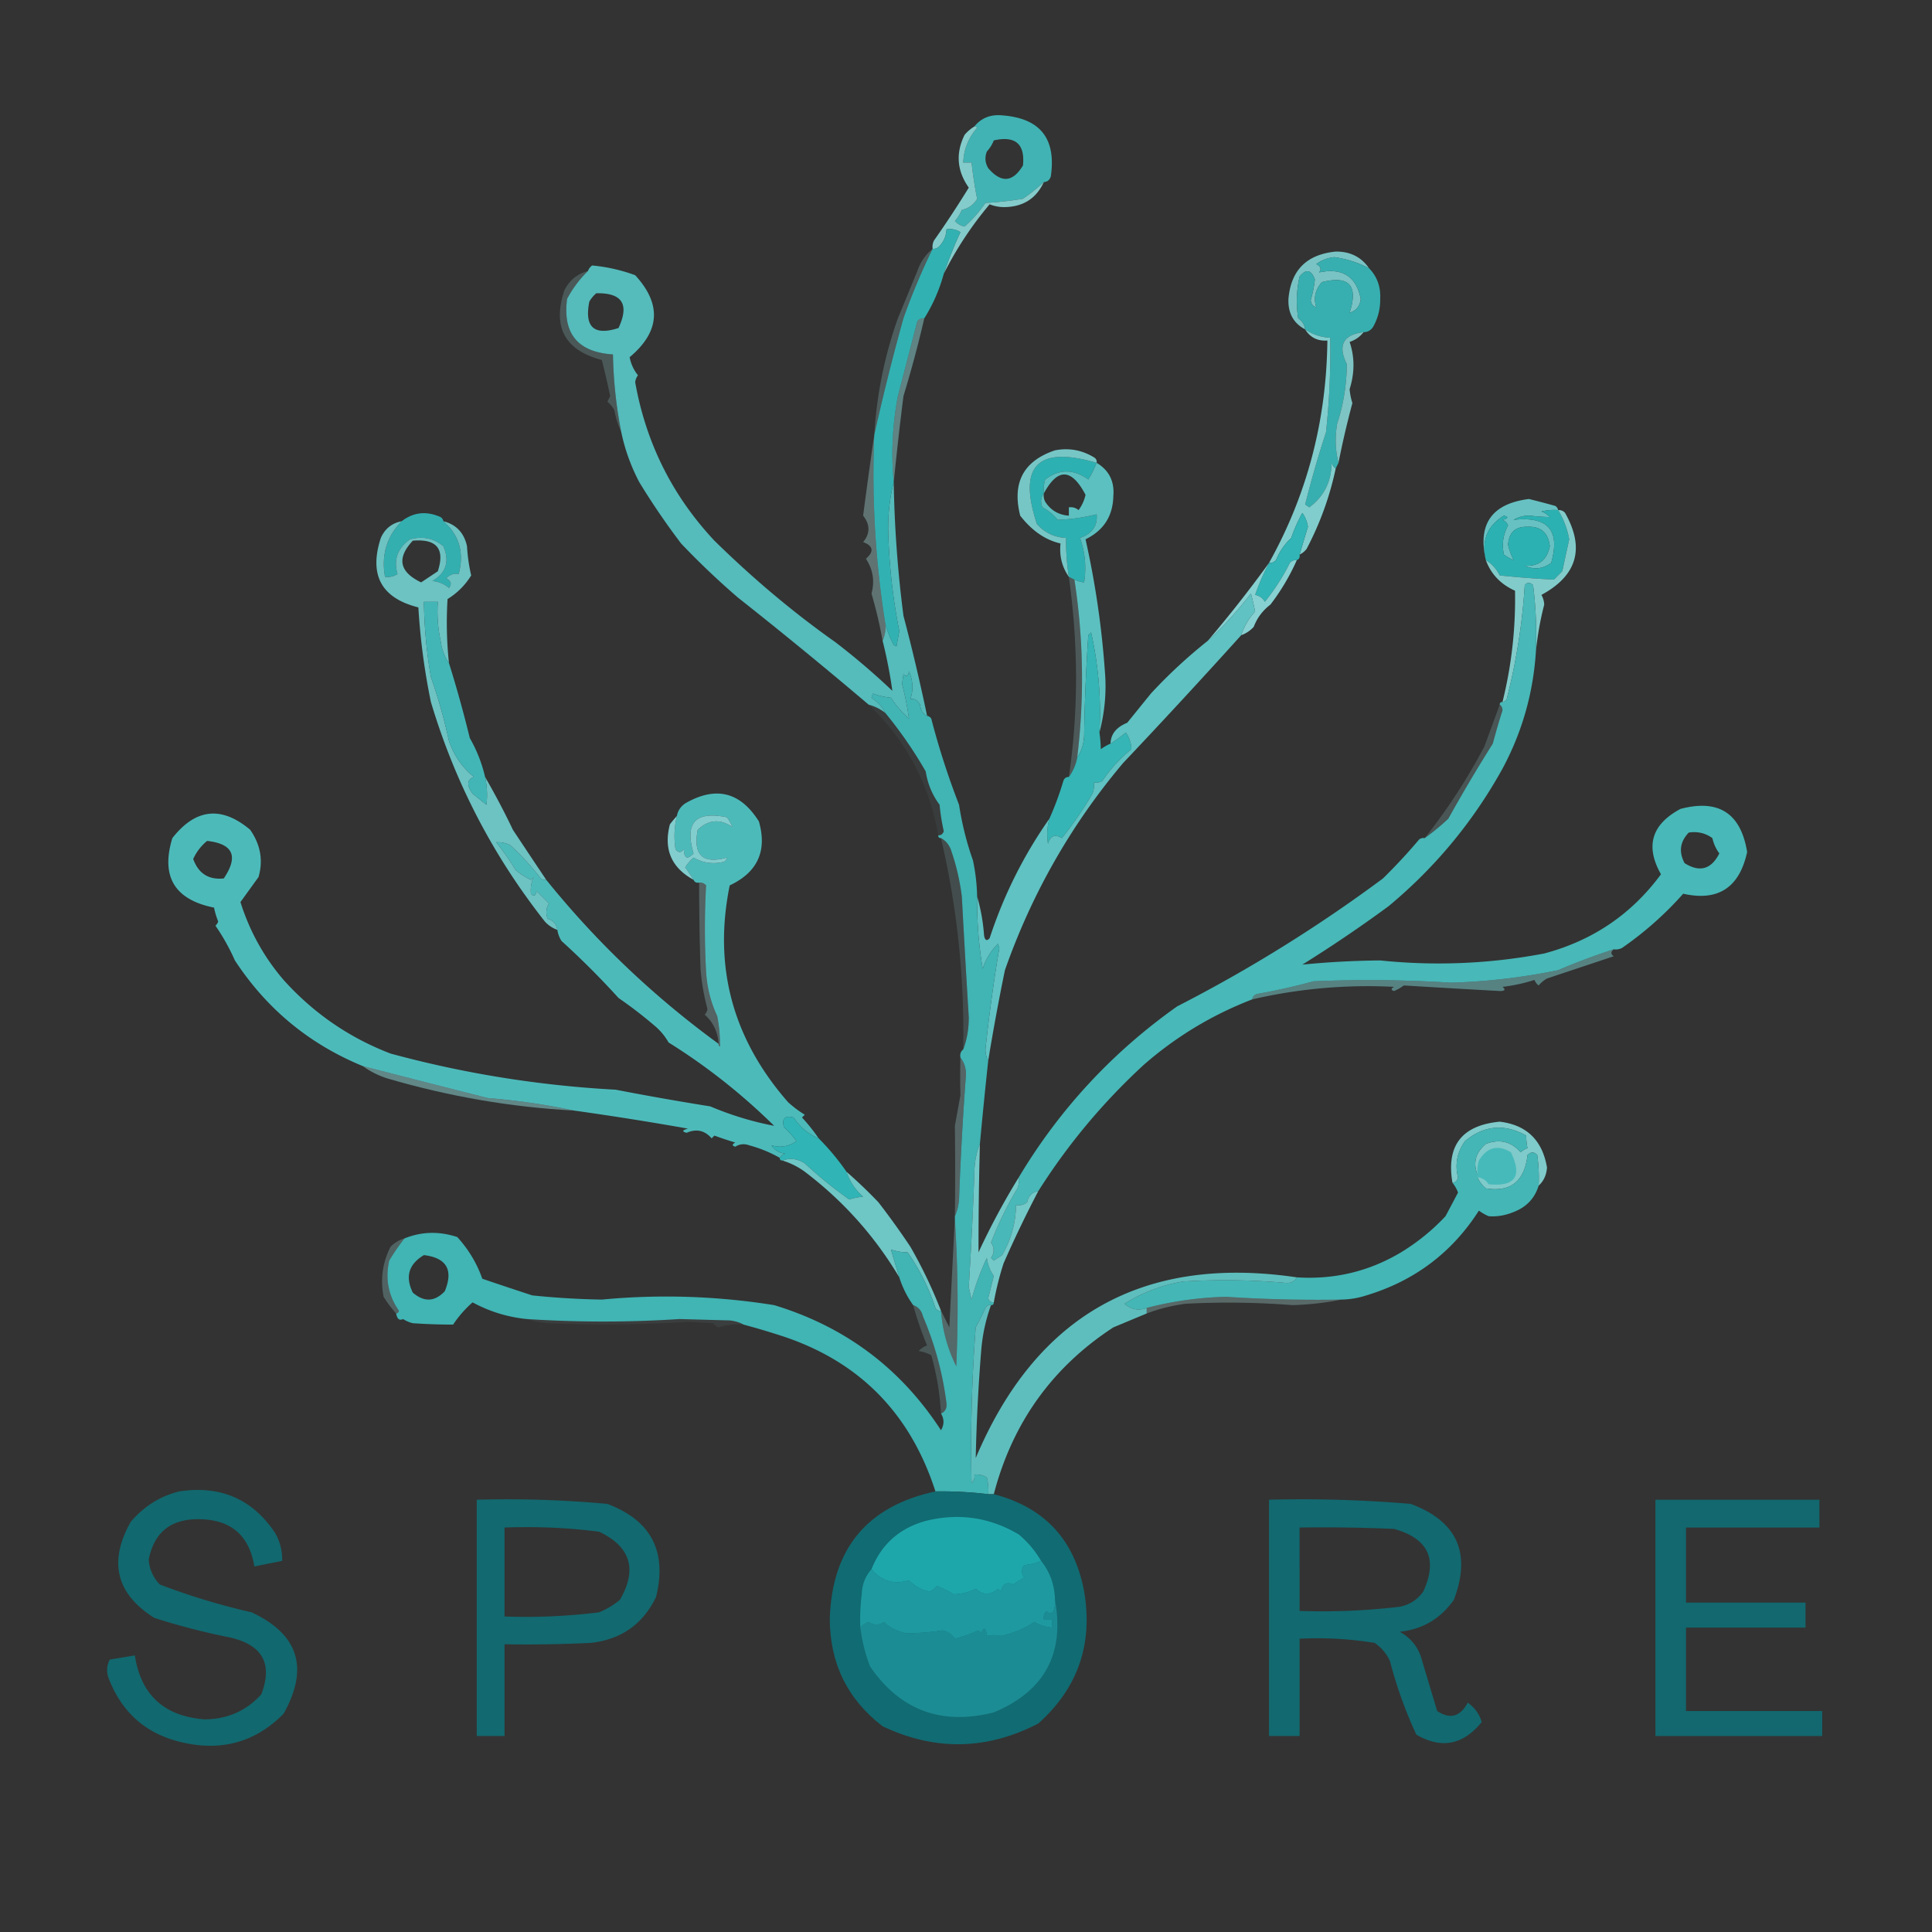 <?xml version="1.0" encoding="UTF-8"?>
<svg data-bbox="38.534 41.431 616.966 586.574" height="695" width="695" xmlns="http://www.w3.org/2000/svg" shape-rendering="geometricPrecision" text-rendering="geometricPrecision" image-rendering="optimizeQuality" fill-rule="evenodd" clip-rule="evenodd" data-type="ugc">
    <rect width="100%" height="100%" fill="#333333" stroke="none"/>
    <g>
        <path d="M375.5 65.5a67 67 0 0 1-7.5 6 123 123 0 0 1-13.5 1.5q-3.298 4.79-7.5 8.5a6.2 6.2 0 0 1-3.5-2 15.7 15.7 0 0 0 2.5-4q3.643-.795 5.5-4-1.244-6.18-2-13h-3q.31-7.195 5-12.5-.343-.598-1-.5 3.76-4.597 10-4 20.523 1.52 17.5 22-.625 1.884-2.5 2m-18-15q11.635-2.602 10.5 9-5.478 9.16-12.5 1-1.712-2.882-.5-6a12.6 12.6 0 0 0 2.5-4" fill="#42b6b7" opacity=".976"/>
        <path d="M350.5 45.5q.657-.098 1 .5-4.69 5.305-5 12.5h3q.756 6.82 2 13-1.857 3.205-5.5 4a15.7 15.7 0 0 1-2.5 4 6.2 6.2 0 0 0 3.5 2q4.202-3.71 7.5-8.5 6.808-.38 13.5-1.5a67 67 0 0 0 7.5-6q-4.173 9.021-14.5 9a14.4 14.4 0 0 1-5-1 127.2 127.2 0 0 0-16.5 25 146 146 0 0 1 6-15q-2.318-1.428-5-1-.162 3.424-2.5 6-1.006 1.128-2.5 1a4.93 4.93 0 0 1 .5-3 362 362 0 0 0 12.5-19q-6.398-9.077-1.5-19a14.7 14.7 0 0 1 3.5-3" fill="#86d0cf" opacity=".974"/>
        <path d="M492.5 96.5q-5.82-3.022-12.5-4-3.633.376-6.5 2.5 2.437 1.28 1 3 12.54-2.65 15 9.5-.416 3.903-4 5 4.772-14.723-10-11-3.579 4.166-2 9-1.724-.436-2-2.5a41.5 41.5 0 0 0 1.5-7.5q-1.996-5.283-5.5-1a39.9 39.9 0 0 0-.5 15q2.222 1.456 2.5 4-6.335-3.377-6-11 1.328-15.455 17-17 7.773-.096 12 6" fill="#7cc8c9" opacity=".966"/>
        <path d="M211.5 97.5q-4.482 4.34-7.5 10-2.475 18.78 16.5 20a158.3 158.3 0 0 0 3 28q-1.681-3.681-2.5-8a10.8 10.8 0 0 0-2.5-3l1-2a272 272 0 0 0-3-13q-19.986-5.257-13.5-25 2.707-5.464 8.5-7" fill="#a1d8d8" opacity=".227"/>
        <path d="M198.5 115.5q2 1 0 0" fill="#fefffe" opacity=".004"/>
        <path d="M317.5 230.5q1.262-2.818 1-6 1.032 3.78 3 7.5l1 .5 1-5.5a213 213 0 0 1-4-37q.007-8.814 2-16.5a428 428 0 0 0 3.5 48 706 706 0 0 1 8.5 36q-2.317-1.095-2.5-4-1.593-2.561-3.5-2 1.657-5.019-.5-10-.476 2.701-2 1l-.5 3.5a116 116 0 0 1 2.5 12.5 34.7 34.7 0 0 1-6.5-7.5 26.7 26.7 0 0 1-6.5-1.5l-.5 1.5q3.344 2.13 5 5.5-2.632-2.106-6-3-23.807-20.197-47-38.5a282 282 0 0 1-20.5-19.5 263 263 0 0 1-15-22 68.5 68.5 0 0 1-6.5-18 158.3 158.3 0 0 1-3-28q-18.975-1.22-16.5-20 3.018-5.66 7.5-10 .424-1.184 1.5-2a60.7 60.7 0 0 1 15.5 3.5q14.427 15.72-2 29.5.72 3.673 3 6.5a4.93 4.93 0 0 0-1 2.5q5.843 32.826 28.5 57 21.003 20.62 43.5 36.5a258 258 0 0 1 20.5 17.5 168 168 0 0 0-3.5-18m-103-125q13.977-.312 8 12.5-13.227 4.278-10.5-9.5 1.047-1.786 2.5-3" fill="#56bfbf" opacity=".967"/>
        <path d="M492.5 96.5q4.33 4.474 4 11a19.7 19.7 0 0 1-2.5 10q-1.224 1.984-3.5 2-11.014 1.361-6 11.5-.107 11.138-3.5 21.5-1.222 7.278.5 14l-1 2q-1.083-.627-1.5-2-.042 10.084-8 16l-1.5-1a378 378 0 0 1 7.5-26 268 268 0 0 0 1.5-34q-4.976-.246-9-3-.278-2.544-2.5-4a39.9 39.9 0 0 1 .5-15q3.504-4.283 5.5 1a41.5 41.5 0 0 1-1.5 7.5q.276 2.064 2 2.5 5.347 4.558 12 2 3.584-1.097 4-5-2.46-12.15-15-9.5 1.437-1.72-1-3 2.867-2.124 6.5-2.5 6.68.978 12.5 4m-7 16q-6.653 2.558-12-2-1.579-4.834 2-9 14.772-3.723 10 11" fill="#37b3b4" opacity=".967"/>
        <path d="M339.5 98.5q-2.368 8.642-7 16-1.494-.128-2.5 1a25651 25651 0 0 0-7 27q-2.958 15.517-1.5 31-1.993 7.686-2 16.5a213 213 0 0 0 4 37l-1 5.5-1-.5q-1.968-3.72-3-7.5-5.377-33.706-4-68a806 806 0 0 1 10.5-42 236 236 0 0 1 10.5-25q1.494.128 2.5-1 2.338-2.576 2.5-6 2.682-.428 5 1a146 146 0 0 0-6 15" fill="#33b5b6" opacity=".973"/>
        <path d="M214.5 130.5q2 1 0 0" fill="#00fffe" opacity=".004"/>
        <path d="M332.5 114.5a420 420 0 0 1-7.5 28 1259 1259 0 0 0-3.5 31q-1.458-15.483 1.5-31a25651 25651 0 0 1 7-27q1.006-1.128 2.5-1" fill="#8dd4d4" opacity=".498"/>
        <path d="M335.5 89.5a236 236 0 0 0-10.5 25 806 806 0 0 0-10.5 42q1.286-21.68 8.5-42l7-17q1.656-4.832 5.5-8" fill="#9fdcdb" opacity=".251"/>
        <path d="M490.5 119.5q-1.874 2.454-5 3.5 2.769 8.19 0 17a23 23 0 0 0 1 5 323 323 0 0 0-5 21.5q-1.722-6.722-.5-14 3.393-10.362 3.5-21.5-5.014-10.139 6-11.5" fill="#86d2d2" opacity=".906"/>
        <path d="M394.5 166.5q-1.503 3.72-3 6-8.009-5.746-15.5 0a12.9 12.9 0 0 0-.5 5q-1.67 2.17-.5 5a18.1 18.1 0 0 1 5.5 4.5q7.2-.281 14-2 .583 6.252-6 8.5 2.776 7.795 1.5 16-1.718-.178-3.5-1l-2-1a83 83 0 0 1-1-14q-6.293-.271-10.5-5-10.374-31.377 21.5-22" fill="#2eb4b5" opacity=".969"/>
        <path d="M394.5 166.5q-31.874-9.377-21.5 22 4.207 4.729 10.5 5a83 83 0 0 0 1 14q-3.699-5.277-3-12-8.16-1.847-14.5-10-4.495-17.771 12.5-23.5 7.473-1.44 14 2.5 1.197.686 1 2" fill="#7bcdcd" opacity=".954"/>
        <path d="M469.5 118.5q4.024 2.754 9 3 .332 17.05-1.5 34a378 378 0 0 0-7.5 26l1.5 1q7.958-5.916 8-16 .417 1.373 1.5 2a111 111 0 0 1-10.5 29q-1.062 1.321-2.5 2a1716 1716 0 0 1 3-10 11.6 11.6 0 0 0-2-5 54.3 54.3 0 0 0-4 9q-3.598 3.36-5.5 8-1.006 1.129-2.5 1 20.535-36.773 21-80-5.278.361-8-4" fill="#83d1d1" opacity=".976"/>
        <path d="M560.5 183.5a18.5 18.5 0 0 0-6 .5 7.3 7.3 0 0 1 3 2 60 60 0 0 1-7-.5q-3.318-.132-6 1.5 18.549-2.06 13.5 15.5-4.556 3.29-9.5 1 7.55.453 9-7-.785-7.29-8-7-6.574-.179-7 6.5a24.3 24.3 0 0 0 2 5.5 18.5 18.5 0 0 1-3.5-2q-1.21-5.529 1.5-10.5-.608-1.418-2-2 3.143-.834.5-1.5-8.948 5.427-6.5 16-4.507-19.455 15.5-22a331 331 0 0 1 9.5 2.5q.834.575 1 1.5" fill="#68c4c5" opacity=".979"/>
        <path d="M314.5 156.5q-1.377 34.294 4 68 .262 3.182-1 6-1.5-8.43-4-17 1.827-6.628-2-12.5 4.483-3.918-1-6 3.815-4.634 0-9.5a1666 1666 0 0 1 4-29" fill="#ade5e3" opacity=".357"/>
        <path d="M159.5 187.5q8.557 7.447 5.5 19-2.21-.552-4.5 1.5 2.64 1.448 1 3.5-2.58-2.182-6-2.5 7.47-4.277 4-12.5-5.205-4.34-12-2.5-6.741 4.788-4.5 12.5-2.034 1.32-4.5 1-2.064-11.769 6-20 6.32-4.896 14-1.5.834.575 1 1.5" fill="#34b2b3" opacity=".975"/>
        <path d="M560.5 183.5q2.944 4.763 4 10.5-1.246 5.742-2.5 11.5l-3 3a344 344 0 0 1-19.5-1.5q-1.822-3.563-5-5.5-2.448-10.573 6.5-16 2.643.666-.5 1.5 1.392.582 2 2-2.71 4.971-1.5 10.5a18.5 18.5 0 0 0 3.5 2q2.243.733 4 2 4.944 2.29 9.5-1 5.049-17.56-13.5-15.5 2.682-1.632 6-1.5 3.605.464 7 .5a7.3 7.3 0 0 0-3-2 18.5 18.5 0 0 1 6-.5m-12 20q-1.757-1.267-4-2a24.3 24.3 0 0 1-2-5.5q.426-6.679 7-6.5 7.215-.29 8 7-1.45 7.453-9 7" fill="#2cb2b3" opacity=".988"/>
        <path d="M374.5 195.5q.595-1.538 2-.5a2.43 2.43 0 0 1-2 .5" fill="#00fffe" opacity=".004"/>
        <path d="M567.5 200.5q2 1 0 0" fill="#fefffe" opacity=".004"/>
        <path d="M467.5 199.5q.258 1.487-1 2-1.494-.129-2.5 1a76.8 76.8 0 0 1-9 14q-1.158-2.023-3.5-2.5a81 81 0 0 1 5-11.5q1.494.129 2.5-1 1.902-4.64 5.5-8a54.3 54.3 0 0 1 4-9 11.6 11.6 0 0 1 2 5 1716 1716 0 0 0-3 10" fill="#31b7b8" opacity=".984"/>
        <path d="M560.5 183.5q1.494-.129 2.5 1 10.796 19.065-8.5 29.5a7.9 7.9 0 0 1 1 3.5 110.4 110.4 0 0 0-3 17 145 145 0 0 0-1-24q-1.664-1.635-3 0a221.6 221.6 0 0 1-6.5 41q-.575.834-1.5 1a153.7 153.7 0 0 0 4.5-40q-7.724-3.466-10.5-11 3.178 1.937 5 5.5a344 344 0 0 0 19.5 1.5l3-3q1.254-5.758 2.5-11.5-1.056-5.737-4-10.5" fill="#83cfce" opacity=".977"/>
        <path d="M144.5 187.5q-8.064 8.231-6 20 2.466.32 4.5-1-2.241-7.712 4.5-12.5 6.795-1.84 12 2.5 3.47 8.223-4 12.5 3.42.318 6 2.5 1.64-2.052-1-3.5 2.29-2.052 4.5-1.5 3.057-11.553-5.5-19 6.928 1.779 8.5 9a62 62 0 0 0 1.5 10.5q-3.209 5.21-8.5 8.5-.715 11.517.5 23-2.37-3.326-3-8a49.9 49.9 0 0 1-1-14h-5q.191 13.59 2.5 27a195 195 0 0 1 6.5 23q2.678 7.884 9 13-3.79 1.414-.5 6l5 4a30.3 30.3 0 0 0-.5-10q5.62 9.763 10 19a4610 4610 0 0 0 12 18 2.43 2.43 0 0 1-2-.5 94 94 0 0 0-11-12q-2.497-1.183-5-1a82 82 0 0 1 7 10 25.6 25.6 0 0 0 5.5 3.5l1-1q-1.313 2.716-1 6 1.524 1.701 2-1l4.5 4.5q-1.614 2.589-.5 5.5 3.107.904 3.5 4a11.1 11.1 0 0 1-4.5-3q-28.046-35.592-41-79a237.5 237.5 0 0 1-4.5-34q-20.017-5.023-13.5-25 2.22-4.976 7.5-6m4 7q12.934-1.083 9 11l-6 4q-11.784-5.616-3-15" fill="#6fc7c7" opacity=".971"/>
        <path d="M394.5 166.5q6.688 4.019 6 12-.257 10.755-10 15.5a320.5 320.5 0 0 1 7 48q.839 10.727-2 21.5a131 131 0 0 0-3-36l-1 1a688 688 0 0 0-1.5 36q-.148 4.533-2.5 8 3.914-32.022-1-64 1.782.822 3.5 1 1.276-8.205-1.5-16 6.583-2.248 6-8.5a67.8 67.8 0 0 1-14 2 18.1 18.1 0 0 0-5.5-4.5q-1.17-2.83.5-5a12.9 12.9 0 0 1 .5-5q7.491-5.746 15.5 0 1.497-2.28 3-6m-19 11q7.449-13.865 15 .5a14.3 14.3 0 0 1-2.5 5.5q-1.517-1.255-3.5-1v3q-5.513-.38-8.5-5a4.93 4.93 0 0 1-.5-3" fill="#5ec3c3" opacity=".98"/>
        <path d="M542.5 214.5q.595-1.538 2-.5a2.43 2.43 0 0 1-2 .5" fill="#00fffe" opacity=".004"/>
        <path d="M466.5 201.5a78 78 0 0 1-9.5 16q-4.155 3.152-6 8a11.1 11.1 0 0 1-4.5 3q1.595-4.83 5-8.5a92 92 0 0 0-1.5-6.5 134.3 134.3 0 0 1-15.5 17 448 448 0 0 0 22-28 81 81 0 0 0-5 11.5q2.342.477 3.5 2.5a76.8 76.8 0 0 0 9-14q1.006-1.129 2.5-1" fill="#88d2d3" opacity=".992"/>
        <path d="m384.5 207.5 2 1q4.914 31.978 1 64a17.04 17.04 0 0 1-3 7q5.169-35.091 0-72" fill="#ace2e2" opacity=".22"/>
        <path d="M312.5 253.5q3.368.894 6 3a153.3 153.3 0 0 1 14.5 21q1.075 6.76 5 12a74 74 0 0 0 1.5 9.5q-.504 1.545-2 1.5-4.781-27.711-25-47" fill="#9dd8d8" opacity=".059"/>
        <path d="M161.5 238.5a442 442 0 0 1 7.5 27 51.3 51.3 0 0 1 5.5 14q1.082 4.976.5 10l-5-4q-3.29-4.586.5-6-6.322-5.116-9-13a195 195 0 0 0-6.5-23 173 173 0 0 1-2.5-27h5a49.9 49.9 0 0 0 1 14q.63 4.674 3 8" fill="#43babb" opacity=".973"/>
        <path d="M539.5 253.5q.936.626 1 2a246 246 0 0 0-3.5 12 569 569 0 0 0-16 27 83 83 0 0 1-8.5 7q12.212-15.39 21.5-33 2.722-7.458 5.5-15" fill="#a5dfdf" opacity=".2"/>
        <path d="M395.5 263.5q.408 2.721.5 6a18.5 18.5 0 0 1 3.5-2 55 55 0 0 0 5.5-4q1.952 2.853 2 6a52.7 52.7 0 0 0-10.5 11.5 4.93 4.93 0 0 1-3 .5 8.4 8.4 0 0 1-.5 4 132 132 0 0 1-11 16q-3.681-2.27-5 2a20.7 20.7 0 0 1 .5-9 108 108 0 0 0 5-13.5q.504-1.545 2-1.5a17.04 17.04 0 0 0 3-7q2.352-3.467 2.5-8a688 688 0 0 1 1.5-36l1-1a131 131 0 0 1 3 36" fill="#35b7b7" opacity=".981"/>
        <path d="M446.5 228.5a2660 2660 0 0 1-42.5 46q-27.992 33.214-42.5 74.5a810 810 0 0 0-6 32.5q-.984-1.683-1-4a590 590 0 0 1 5-36.5l-.5-1.5a22.2 22.2 0 0 0-5.5 9 149.4 149.4 0 0 1-2-26q1.97 6.666 2.5 14 .476 2.701 2 1 7.61-23.22 21.5-43a20.7 20.7 0 0 0-.5 9q1.319-4.27 5-2a132 132 0 0 0 11-16 8.4 8.4 0 0 0 .5-4 4.93 4.93 0 0 0 3-.5 52.7 52.7 0 0 1 10.5-11.5q-.048-3.147-2-6a55 55 0 0 1-5.5 4q.111-5.106 6-7.5l8.5-10.5a182 182 0 0 1 20.5-19 134.3 134.3 0 0 0 15.5-17 92 92 0 0 1 1.5 6.5q-3.405 3.67-5 8.5" fill="#61c4c4" opacity=".984"/>
        <path d="M552.5 234.5q-1.452 22.35-12 42-15.82 28.577-41 49.5a490 490 0 0 1-31 21 313 313 0 0 1 28-1.5q29.71 3.067 59-2.5 26.175-6.975 42-28.5-8.576-15.157 7-23.5 20.595-5.457 24 15.5-4.182 19.237-23 15a122.5 122.5 0 0 1-22 19.5 4.93 4.93 0 0 1-3 .5 239 239 0 0 0-20 7.5 221 221 0 0 1-38.5 4.5 474 474 0 0 0-49.5-.5 221 221 0 0 1-20 4.5q-1.82.37-2 2-21.546 8.284-39 23.5-22.064 20.303-38 45.5-3.302.538-4 4-1.783 1.393-4 1-.164 9.654-5 18l-3 2-1-1q1.854-2.716 0-5.5a122.4 122.4 0 0 1 9.5-19.5 8.4 8.4 0 0 0 .5-4q22.002-36.753 57-61.5a526.7 526.7 0 0 0 74-46q6.795-6.665 13-14a2.43 2.43 0 0 1 2-.5 83 83 0 0 0 8.5-7 569 569 0 0 1 16-27q1.598-6.045 3.5-12-.064-1.374-1-2 0-1 1-1 .925-.166 1.5-1a221.6 221.6 0 0 0 6.5-41q1.336-1.635 3 0a145 145 0 0 1 1 24m55 65q4.778-.72 8.5 2a14.3 14.3 0 0 0 2.5 5.5q-4.364 8.62-12.5 3.5-3.237-6.059 1.5-11" fill="#49bbbb" opacity=".975"/>
        <path d="M262.5 328.5q2 1 0 0" fill="#fefffe" opacity=".004"/>
        <path d="M338.5 301.5q2.39 1.272 3.5 4a82 82 0 0 1 4 17 6187 6187 0 0 0 2.5 43.5q-.015 6.343-2 11.5.71-38.922-8-76" fill="#a5dfde" opacity=".153"/>
        <path d="M86.5 352.5q2.755.209 1 2-1.195-.686-1-2" fill="#00fffe" opacity=".004"/>
        <path d="M580.5 341.5q-1.647 1.345 0 2.5l-24 8a10.8 10.8 0 0 0-3 2.5 4.46 4.46 0 0 1-1.5-2 59.7 59.7 0 0 1-11.5 2.5q1.81 1.527-1 1.5-17.325-.954-34.5-2a18 18 0 0 1-3.5 2q-1.794-.519 0-1.5a184.4 184.4 0 0 0-51 4.5q.18-1.63 2-2a221 221 0 0 0 20-4.5 474 474 0 0 1 49.5.5 221 221 0 0 0 38.5-4.5 239 239 0 0 1 20-7.5" fill="#7acccb" opacity=".522"/>
        <path d="M294.5 409.5q-5.634-2.327-9-7.5-4.75-1.25-3.5 3.5a32 32 0 0 1 4.5 5q-4.269 2.952-9 1.5 1.755 2.632 5 3-1.374.417-2 1.5a46.8 46.8 0 0 0-11-4.5q-2.603-.977-5 .5-1.794-.519 0-1.5a122 122 0 0 1-7.5-2.5l-1 1q-3.71-4.3-9-2-2.643-.666.5-1.5a1170 1170 0 0 0-41-6.5q-15.14-3.224-31-4.5a18073 18073 0 0 1-45-11.5q-28.85-11.843-46-38-2.978-6.723-7-12.5.685-.621 1-1.5a28 28 0 0 1-1.5-5q-21.32-4.303-15-25 12.541-16.008 28-3 5.587 8.037 3 17l-6.5 9q4.896 15.63 15.5 28 16.143 17.932 38.5 26.5 39.661 10.776 81 13a1042 1042 0 0 0 34 6q11.271 4.76 23 7-17.489-17.203-38-30a21.5 21.5 0 0 0-5-6 155 155 0 0 0-13-10 297 297 0 0 0-20.5-20.5 10.1 10.1 0 0 1-1.5-4q-.393-3.096-3.5-4-1.114-2.911.5-5.5l-4.5-4.5q-.476 2.701-2 1-.313-3.284 1-6l-1 1a25.6 25.6 0 0 1-5.5-3.5 82 82 0 0 0-7-10q2.503-.183 5 1a94 94 0 0 1 11 12 2.43 2.43 0 0 0 2 .5q26.971 33.464 62 59-.098.657.5 1a53.4 53.4 0 0 0-1-11q-3.51-7.531-4-16a284 284 0 0 1 0-31q-1.006-1.129-2.5-1-1.487.258-2-1a116 116 0 0 0-3-4.5 15 15 0 0 1 3-3.5q5.115 2.968 11 1.5.834-.574 1-1.5a33 33 0 0 0 3-7 344 344 0 0 1-1-4 18.5 18.5 0 0 0-2-3.5q-16.977-3.524-12 13-3.366 3.524-3.5-1.5-1.5 2-3 0a31.3 31.3 0 0 1 .5-12q.538-2.806 3-4.5 16.45-9.487 26.5 6.5 4.545 15.914-10.5 23-8.931 43.82 21 78a39.5 39.5 0 0 0 6 4.5l-1 1a65 65 0 0 1 6 7.5m-220-107q14.078 1.554 6 13.5-8.177.84-11-7 1.785-3.867 5-6.5m189-5a344 344 0 0 0 1 4 33 33 0 0 1-3 7q-13.116 3.64-10.5-10 5.791-5.503 12.5-1" fill="#4ebdbd" opacity=".976"/>
        <path d="M251.5 317.5q1.494-.129 2.5 1a284 284 0 0 0 0 31q.49 8.469 4 16a53.4 53.4 0 0 1 1 11q-.598-.343-.5-1-.385-6.358-5-10.5a3.94 3.94 0 0 0 1-2 79.3 79.3 0 0 1-2.5-14.5 990 990 0 0 1-.5-31" fill="#a9e1e1" opacity=".278"/>
        <path d="M243.5 293.5a31.3 31.3 0 0 0-.5 12q1.5 2 3 0 .134 5.024 3.5 1.5-4.977-16.524 12-13a18.5 18.5 0 0 1 2 3.5q-6.709-4.503-12.5 1-2.616 13.64 10.5 10-.166.926-1 1.5-5.885 1.468-11-1.5a15 15 0 0 0-3 3.5 116 116 0 0 1 3 4.5q-12.037-6.584-8.5-20a81 81 0 0 1 2.5-3" fill="#84d1d2" opacity=".977"/>
        <path d="M130.5 383.5q22.558 5.796 45 11.5 15.86 1.276 31 4.5-33.714-1.788-67-11.5-4.985-1.56-9-4.5" fill="#8ad2d2" opacity=".531"/>
        <path d="M345.5 380.5q1.941 2.322 2 6a1154 1154 0 0 0-2.5 45q-.286 3.312-1.5 6 .214-16.405 0-32.5l2-11a255 255 0 0 1 0-13.5" fill="#abe2e1" opacity=".29"/>
        <path d="M553.5 426.5a61 61 0 0 0-.5-11q-1.67-1.817-3.5 0-1.598 14.15-15 12-1.989-1.713-3-4 2.544.278 4 2.5 14.297 1.45 8-11.5-7.09-4.227-11.5 3a12.9 12.9 0 0 0-.5 5q-2.511-6.314 3-11 7.422-2.803 12.5 3a9.5 9.5 0 0 1 2.5-1.5q-.449-1.98-.5-4.5-11.727-6.533-22 2-4.273 6.028-2.5 13-.37 1.82-2 2-3.475-20.044 17-22 14.518 1.764 17 16.5-.309 4.095-3 6.5m-22-3v-1a12.9 12.9 0 0 1 .5-5q4.41-7.227 11.5-3 6.297 12.95-8 11.5-1.456-2.222-4-2.5" fill="#81cece" opacity=".976"/>
        <path d="M294.5 409.5a87.4 87.4 0 0 1 10 12q1.796 5.297 6 9-2.397.165-5 1a151 151 0 0 1-16-13q-4.049-2.548-8-1-1 0-1-1 .626-1.083 2-1.5-3.245-.368-5-3 4.731 1.452 9-1.5a32 32 0 0 0-4.5-5q-1.25-4.75 3.5-3.5 3.366 5.173 9 7.5" fill="#31b6b7" opacity=".989"/>
        <path d="M531.5 422.5v1q1.011 2.287 3 4 13.402 2.15 15-12 1.83-1.817 3.5 0 .748 5.477.5 11-2.077 6.833-9 9.5-4.57 1.866-9 1.5a18 18 0 0 1-3.5-2q-14.491 22.649-40.5 30.5a30.5 30.5 0 0 1-9 1.5 509 509 0 0 1-41.5-1 125 125 0 0 0-28.5 4q-4.32 1.66-8-1.5 9.639-6.04 21-8a243 243 0 0 1 37 .5q2.782.24 4-2 20.286 1.298 37.5-9 8.956-5.457 16-13 2.276-4.265 4.5-8.5a11.8 11.8 0 0 0-2-3.5q1.63-.18 2-2-1.773-6.972 2.5-13 10.273-8.533 22-2 .051 2.52.5 4.5a9.5 9.5 0 0 0-2.5 1.5q-5.078-5.803-12.5-3-5.511 4.686-3 11m0 1v-1a12.9 12.9 0 0 1 .5-5q4.41-7.227 11.5-3 6.297 12.95-8 11.5-1.456-2.222-4-2.5" fill="#45b9b9" opacity=".975"/>
        <path d="M281.5 417.5q3.951-1.548 8 1a151 151 0 0 0 16 13q2.603-.835 5-1-4.204-3.703-6-9a176 176 0 0 1 11.5 11 286 286 0 0 1 11.5 16 170.5 170.5 0 0 1 11 23q-1.314.197-2-1-3.59-10.815-10-20-2.733.056-6-1a3911 3911 0 0 0 3 10q-13.25-22.256-34-38a26.7 26.7 0 0 0-8-4" fill="#70cac9" opacity=".976"/>
        <path d="M333.5 257.5q.926.166 1.5 1a280 280 0 0 0 10 31 109.7 109.7 0 0 0 5 20 67.3 67.3 0 0 1 1.5 13 149.4 149.4 0 0 0 2 26 22.2 22.2 0 0 1 5.5-9l.5 1.5a590 590 0 0 0-5 36.5q.016 2.317 1 4a2003 2003 0 0 0-3 30q-1.983 4.902-2 11a1581 1581 0 0 1-2 40.5l1 4.5a87 87 0 0 1 5.5-15q.459 3.61 2.5 6.5l-2 8q.504 1.545 2 1.5 0 1-1 1-1.314-.197-2 1a89 89 0 0 1-3.5 7 569 569 0 0 0-1.5 56q1.329-1.238 1-3 2.466-.32 4.5 1 .743 2.96.5 6a141 141 0 0 0-19-1q-13.396-41.64-54-55.5a272 272 0 0 0-15-4.5q-2.178-1.203-5-1.5l-18-.5a422 422 0 0 1-55 0q-10.326-1.032-19.5-6a40 40 0 0 0-7 8 219 219 0 0 1-14.5-.5 11.3 11.3 0 0 1-3.5-1.5q-1.962.977-2.5-2 .814-.09 1-1-5.688-8.12-3.5-18a77 77 0 0 1 5.5-8q9.199-3.717 19-.5 6.085 6.692 9 15a1460 1460 0 0 0 18 6 292 292 0 0 0 25 1.5 245.2 245.2 0 0 1 62 2q38.336 11.639 60 45 1.791-3.024 0-6 2.17-.951 2-3.5a116 116 0 0 0-8.5-31.5q-.747-3.067-3.5-4-3.238-4.476-5-10a3911 3911 0 0 1-3-10q3.267 1.056 6 1 6.41 9.185 10 20 .686 1.197 2 1 .817 10.553 5.5 20a496 496 0 0 0-.5-53v-1q1.214-2.688 1.5-6 .81-22.525 2.5-45-.059-3.678-2-6-.356-1.937 1-3 1.985-5.157 2-11.5a6187 6187 0 0 1-2.5-43.5 82 82 0 0 0-4-17q-1.11-2.728-3.5-4-1 0-1-1 1.496.045 2-1.5a74 74 0 0 1-1.5-9.5q-3.925-5.24-5-12a153.3 153.3 0 0 0-14.5-21q-1.656-3.37-5-5.5l.5-1.5a26.7 26.7 0 0 0 6.5 1.5 34.7 34.7 0 0 0 6.5 7.5 116 116 0 0 0-2.5-12.5l.5-3.5q1.524 1.701 2-1 2.157 4.981.5 10 1.907-.561 3.5 2 .183 2.905 2.5 4m-181 194q12.252 1.498 7.5 13-5.422 5.725-11.5.5-4.21-8.619 4-13.5" fill="#42b8b8" opacity=".974"/>
        <path d="M352.5 411.5a1390 1390 0 0 0-.5 39 261 261 0 0 1 14.5-27 8.4 8.4 0 0 1-.5 4 122.4 122.4 0 0 0-9.5 19.5q1.854 2.784 0 5.5l1 1 3-2q4.836-8.346 5-18 2.217.393 4-1 .698-3.462 4-4a419 419 0 0 0-12.5 26 109 109 0 0 0-3.5 14q-1.496.045-2-1.5l2-8q-2.041-2.89-2.5-6.5a87 87 0 0 0-5.5 15l-1-4.5q1.26-20.233 2-40.5.017-6.098 2-11" fill="#75cdcc" opacity=".973"/>
        <path d="M145.5 445.5a77 77 0 0 0-5.5 8q-2.188 9.88 3.5 18-.186.91-1 1a42.7 42.7 0 0 1-4.5-6q-1.831-9.504 2.5-18 2.16-2.178 5-3" fill="#9fdad9" opacity=".286"/>
        <path d="M482.5 467.5q-8.448 1.723-17.5 2a295 295 0 0 0-38.5-.5q-7.33.962-14 3.5v-2a125 125 0 0 1 28.5-4 509 509 0 0 0 41.5 1" fill="#abdfde" opacity=".314"/>
        <path d="M189.5 474.5a422 422 0 0 0 55 0l18 .5q2.822.297 5 1.5a23.8 23.8 0 0 0-9 1 4.46 4.46 0 0 1-2-1.5l-9-.5a489 489 0 0 1-50 .5q-4.297-.274-8-1.5" fill="#a5dcdc" opacity=".067"/>
        <path d="M193.5 477.5q.595-1.538 2-.5a2.43 2.43 0 0 1-2 .5" fill="#00fffe" opacity=".004"/>
        <path d="M343.5 438.5a496 496 0 0 1 .5 53q-4.683-9.447-5.5-20a289 289 0 0 1 3 6q1-19.74 2-39" fill="#99dad9" opacity=".328"/>
        <path d="M466.5 459.5q-1.218 2.24-4 2a243 243 0 0 0-37-.5q-11.361 1.96-21 8 3.68 3.16 8 1.5v2a8137 8137 0 0 0-12 5q-32.94 21.494-43 60h-2a18.5 18.5 0 0 0-.5-6q-2.034-1.32-4.5-1 .329 1.762-1 3a569 569 0 0 1 1.5-56 89 89 0 0 0 3.5-7q.686-1.197 2-1-2.781 7.647-3.5 16a647 647 0 0 0-2 39q32.624-77.186 115.5-65" fill="#5fc1c0" opacity=".977"/>
        <path d="M328.5 469.5q2.753.933 3.5 4a116 116 0 0 1 8.5 31.5q.17 2.549-2 3.5a94.5 94.5 0 0 0-3.5-21 15.3 15.3 0 0 0-4.5-1.5 7.3 7.3 0 0 1 3-2 124 124 0 0 1-5-14.5" fill="#a4dedd" opacity=".212"/>
        <path d="M321.5 511.5q2 1 0 0" fill="#00fffe" opacity=".004"/>
        <path d="M64.5 536.5q22.295-3.342 34.5 15 2.638 4.662 2.5 10l-10 2q-2.77-16.9-20-17-15.097-.14-18 14.5.366 5.23 4 9a245 245 0 0 0 33 10q25.36 11.843 11.5 36.5-14.736 14.907-35.5 10.5-20.19-4.188-27.5-23.5-1.137-3.404.5-6.5l9-1.5q3.29 21.284 25 23 12.363-.026 20.5-9 6.328-16.572-11.5-20.5a248 248 0 0 1-27-7q-20.558-12.982-8.5-34.5 7.117-8.419 17.5-11" fill="#106c73" opacity=".933"/>
        <path d="M336.5 536.5q9.544-.14 19 1h2q27.375 7.127 32.5 35 4.851 28.453-16.5 47.5-27.741 14.397-56 1-19.079-14.661-19-39 1.338-37.582 38-45.5" fill="#106d74" opacity=".964"/>
        <path d="M171.5 539.5a393 393 0 0 1 47 1.5q23.582 8.911 17.5 33.5-7.108 14.692-23.5 16.5-15.492.75-31 .5v33h-10zm10 10q17.115-.65 34 1.5 17.027 8.082 7.5 24.5a28.4 28.4 0 0 1-7.5 4.5 212 212 0 0 1-34 1.5z" fill="#106c73" opacity=".943"/>
        <path d="M456.5 539.5a460 460 0 0 1 51 1.5q25.048 9.352 15.5 34.5-7.143 10.195-19.5 11.5 5.308 2.86 7.5 8.5a52322 52322 0 0 0 6 20q6.917 4.607 11-3 3.92 2.852 5 7-10.042 12.37-23.5 4.5a156.6 156.6 0 0 1-9.5-26.5q-1.875-4.006-5.5-6.5a129 129 0 0 0-27-1.5v35h-11zm11 10q17.008-.25 34 .5 18.47 5.186 10.5 22.5-3.15 4.45-8.5 5.5a236.4 236.4 0 0 1-36 1.5z" fill="#106c73" opacity=".946"/>
        <path d="M595.5 539.5h59v10h-48v27h43v9h-43v30h49v9h-60z" fill="#106c73" opacity=".926"/>
        <path d="M374.5 561.5q-2.688 1.213-6 1.5-1.87 2.187 0 4.5a32 32 0 0 0-4 2.5q-3.438-1.652-4.5 2.5l-1-1q-4.1 3.586-8 0-3.599 1.924-8 2a35 35 0 0 0-6-3 7.25 7.25 0 0 1-2.5 2q-3.967-.513-7.5-4-8.049 2.4-13.5-4 5.484-13.723 20-17.5 17.52-4.164 33 5 4.88 4.12 8 9.5" fill="#1fa7ab" opacity=".992"/>
        <path d="M374.5 561.5q4.851 6.047 5 14a8.4 8.4 0 0 1-.5 4q-1.112 1.711-2.5 0-1.329 1.238-1 3h3v3a16.8 16.8 0 0 1-6.5-2q-5.058 3.494-12 5-2.288-.582-5 0-.539-4.567-2-1l-1-1a55 55 0 0 1-8.5 3q-1.654-2.406-4.5-3a78.7 78.7 0 0 1-13 1q-4.632-.869-8-4-2.712 1.785-5.5 0-1.858.663-3 2a72.4 72.4 0 0 1 .5-12q.179-5.257 3.5-9 5.451 6.4 13.5 4 3.533 3.487 7.5 4a7.25 7.25 0 0 0 2.5-2 35 35 0 0 1 6 3q4.401-.076 8-2 3.9 3.586 8 0l1 1q1.062-4.152 4.5-2.5a32 32 0 0 1 4-2.5q-1.87-2.313 0-4.5 3.312-.287 6-1.5" fill="#1f9aa1" opacity=".993"/>
        <path d="M379.5 575.5q5.339 29.069-22 40.5-28.224 7.154-44.5-16.5a59.3 59.3 0 0 1-3.5-14q1.142-1.337 3-2 2.788 1.785 5.5 0 3.368 3.131 8 4a78.7 78.7 0 0 0 13-1q2.846.594 4.5 3a55 55 0 0 0 8.5-3l1 1q1.461-3.567 2 1 2.712-.582 5 0 6.942-1.506 12-5a16.8 16.8 0 0 0 6.5 2v-3h-3q-.329-1.762 1-3 1.388 1.711 2.5 0a8.4 8.4 0 0 0 .5-4" fill="#1d8c94" opacity=".992"/>
    </g>
</svg>
